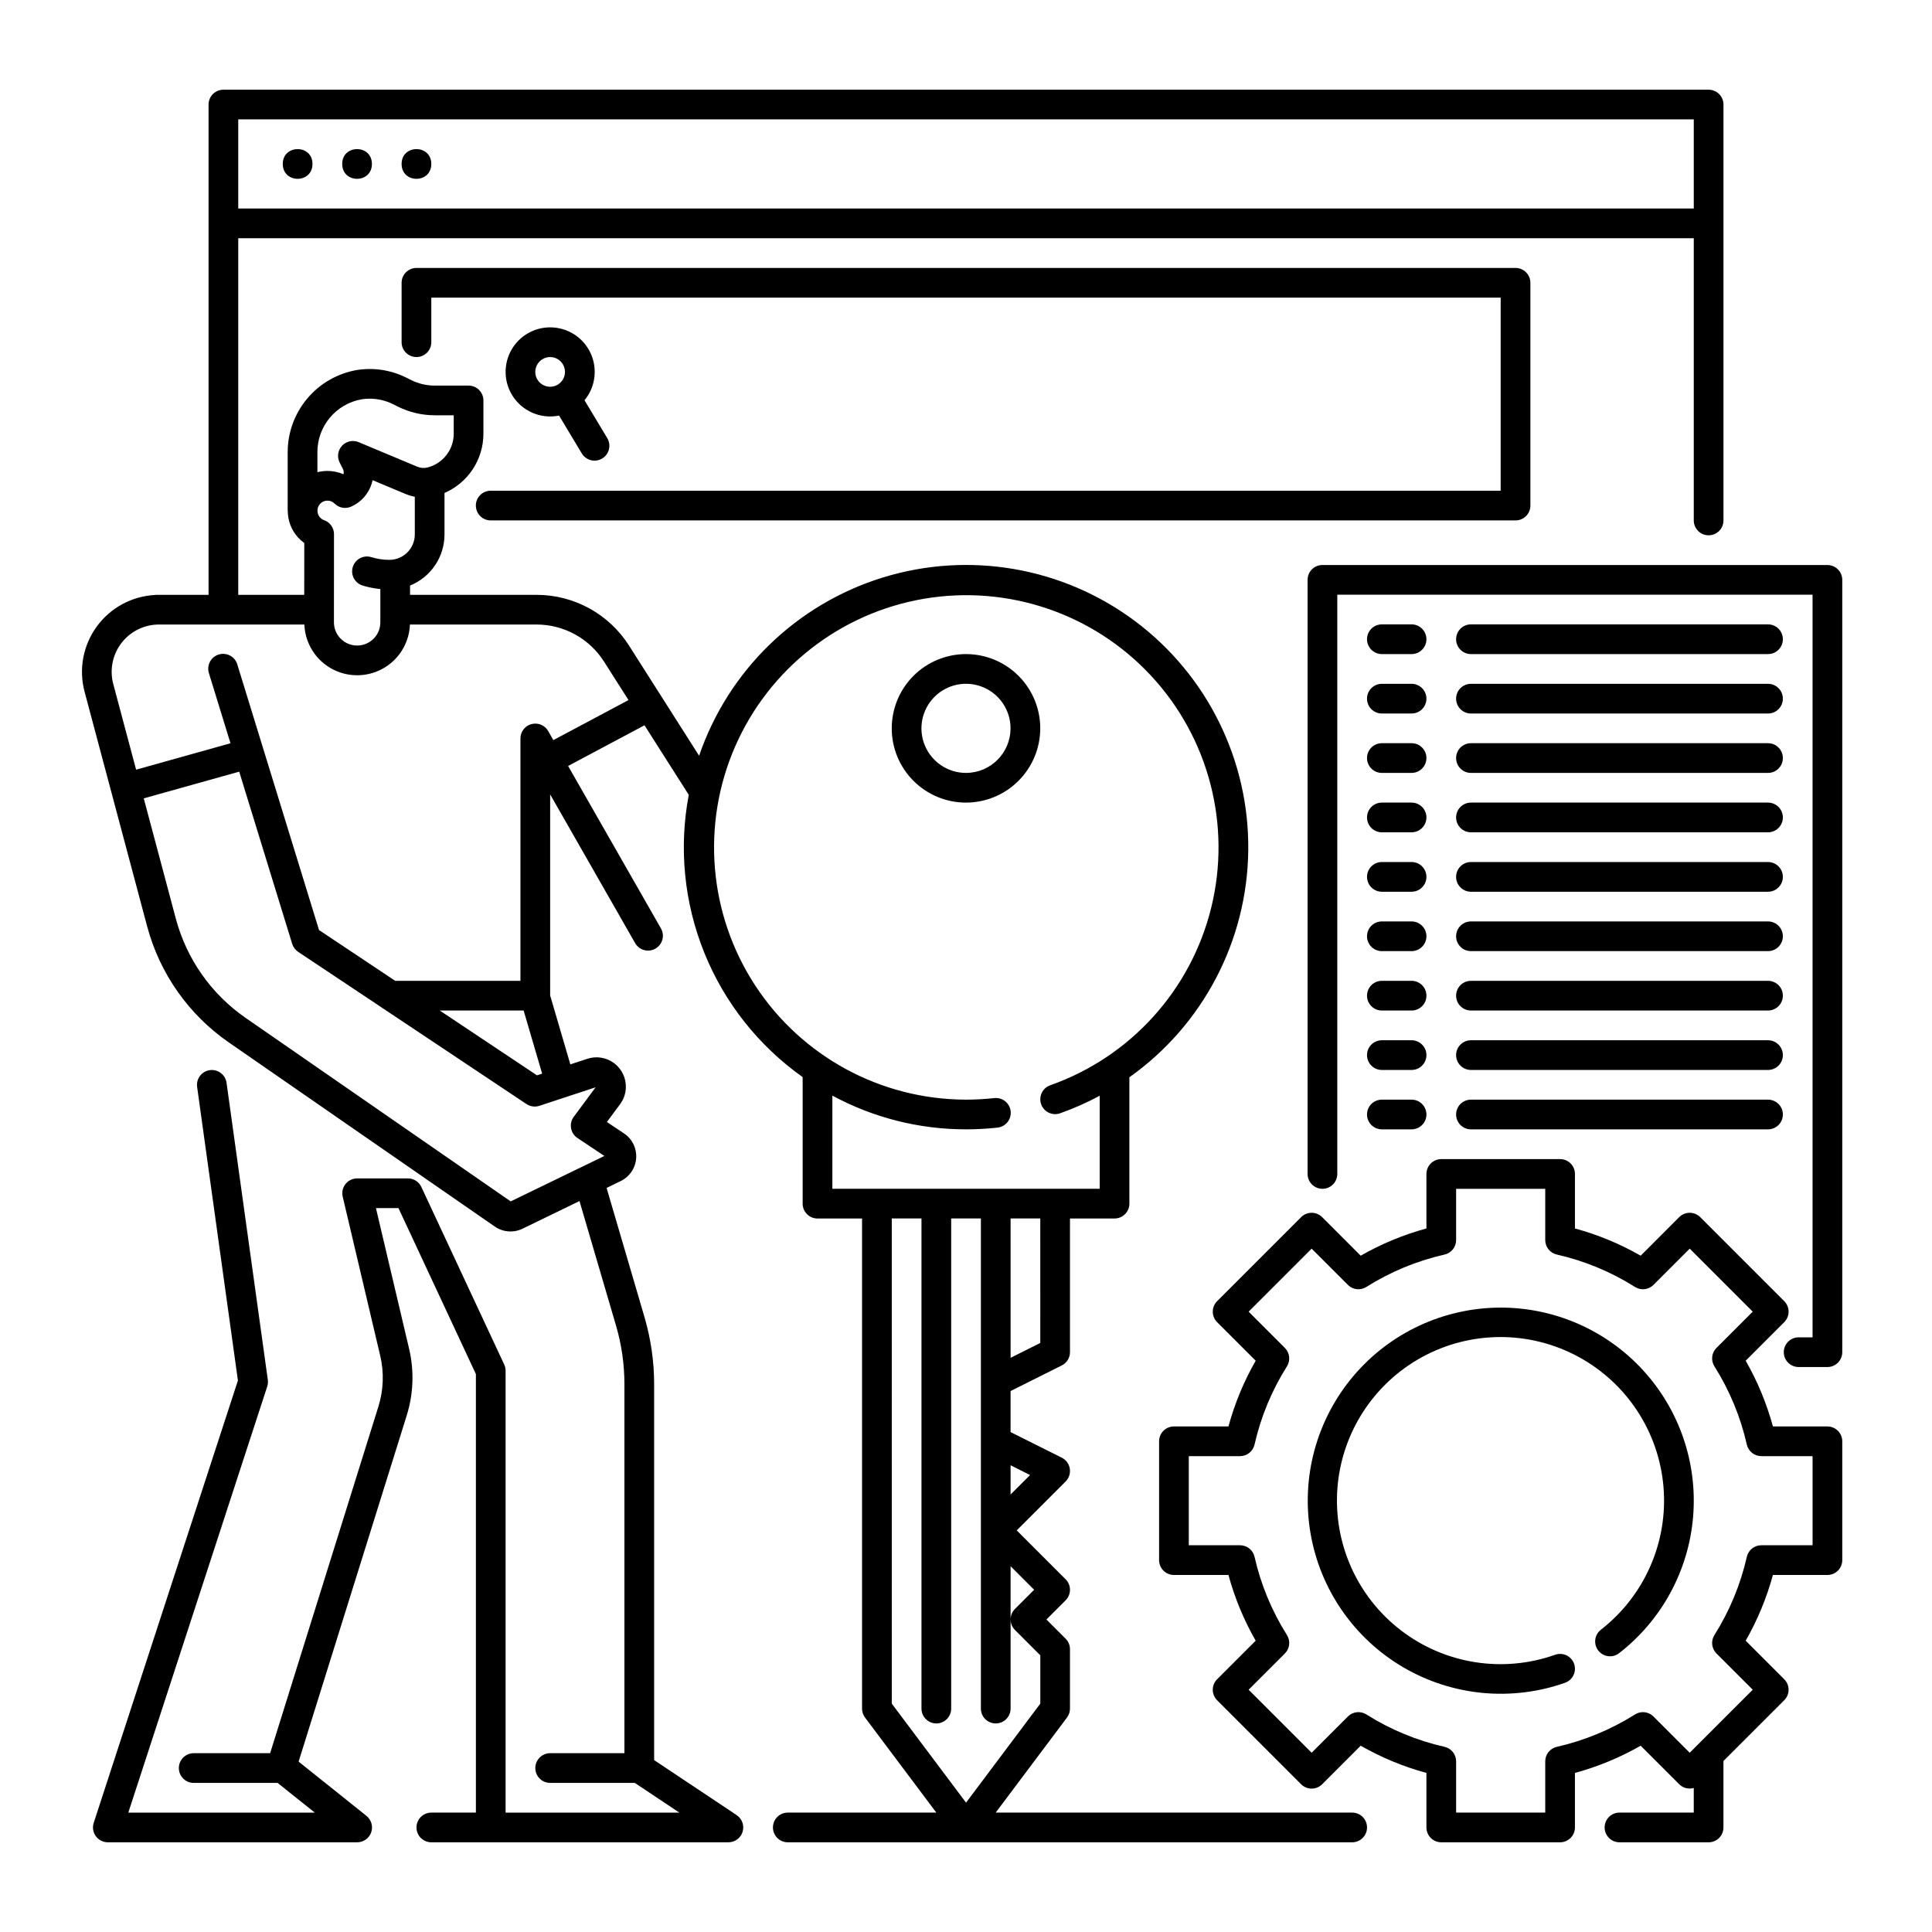 <?xml version="1.0" encoding="UTF-8"?>
<!-- Uploaded to: ICON Repo, www.iconrepo.com, Generator: ICON Repo Mixer Tools -->
<svg fill="#000000" width="800px" height="800px" version="1.1" viewBox="144 144 512 512" xmlns="http://www.w3.org/2000/svg">
 <g>
  <path d="m502.34 624.35h-94.465l18.895-25.191h-0.004c0.512-0.68 0.789-1.508 0.789-2.359v-15.746c0-1.043-0.414-2.047-1.152-2.785l-5.09-5.086 5.09-5.09c0.738-0.738 1.152-1.738 1.152-2.781 0-1.047-0.414-2.047-1.152-2.785l-12.961-12.961 12.961-12.961c0.895-0.895 1.305-2.164 1.102-3.414s-0.992-2.324-2.125-2.891l-13.57-6.781v-10.879l13.57-6.785c1.332-0.668 2.176-2.031 2.176-3.519v-35.426h11.809c1.043 0 2.043-0.414 2.781-1.152 0.738-0.738 1.152-1.738 1.152-2.781v-33.488c19.5-13.836 31.207-36.16 31.504-60.066 0.293-23.906-10.859-46.516-30.012-60.828s-43.992-18.602-66.836-11.547-40.938 24.609-48.684 47.23l-18.543-29.148c-5.336-8.422-14.621-13.516-24.594-13.492h-33.469v-2.461c2.695-1.09 5.004-2.961 6.633-5.371 1.625-2.41 2.496-5.25 2.5-8.156v-11.012c3.066-1.328 5.676-3.523 7.508-6.312 1.832-2.793 2.809-6.062 2.805-9.402v-8.805c0-1.043-0.414-2.043-1.152-2.781-0.738-0.738-1.738-1.152-2.781-1.152h-9c-2.152-0.004-4.277-0.504-6.207-1.465l-1.27-0.633v-0.004c-1.508-0.754-3.098-1.332-4.738-1.715-2.727-0.645-5.555-0.754-8.32-0.324-5.164 0.879-9.852 3.562-13.219 7.574-3.371 4.008-5.207 9.086-5.184 14.324v15.398h0.02v-0.004c-0.008 2.625 0.965 5.156 2.731 7.098 0.496 0.547 1.051 1.035 1.648 1.465l-0.012 13.734h-17.488v-94.5h385.73v74.785c0 2.176 1.762 3.938 3.938 3.938 2.172 0 3.934-1.762 3.934-3.938v-110.21c0-1.047-0.414-2.047-1.152-2.785s-1.738-1.152-2.781-1.152h-393.6c-2.176 0-3.938 1.762-3.938 3.938v129.93h-14.109v0.027c-6.164 0.297-11.863 3.363-15.5 8.344-3.641 4.981-4.836 11.34-3.246 17.301l16.59 62.215h0.004c3.328 12.461 10.977 23.34 21.582 30.688l70.547 48.84c2.164 1.496 4.969 1.711 7.336 0.562l15.098-7.328 9.68 33.008 0.004 0.004c1.473 5.039 2.223 10.266 2.223 15.52v97.789h-19.68c-2.172 0-3.934 1.766-3.934 3.938 0 2.176 1.762 3.938 3.934 3.938h22.426l11.809 7.871h-46.043v-117.08c0-0.574-0.125-1.145-0.367-1.664l-21.961-47.059c-0.645-1.387-2.035-2.269-3.566-2.269h-13.445c-1.203 0-2.34 0.547-3.086 1.492-0.746 0.941-1.02 2.176-0.746 3.344l9.938 42.137h0.004c1.051 4.465 0.883 9.125-0.484 13.5l-28.688 91.855h-20.254c-2.172 0-3.934 1.766-3.934 3.938 0 2.176 1.762 3.938 3.934 3.938h22.238l9.848 7.871h-49.418l36.816-112.93c0.184-0.566 0.238-1.168 0.156-1.762l-10.938-78.719c-0.301-2.148-2.289-3.648-4.438-3.352-2.152 0.301-3.652 2.281-3.359 4.434l10.812 77.82-38.215 117.22c-0.391 1.199-0.184 2.512 0.555 3.531 0.742 1.02 1.926 1.625 3.184 1.625h66.074c1.672 0 3.164-1.055 3.719-2.633 0.551-1.578 0.047-3.332-1.258-4.379l-17.977-14.367 28.656-91.754c1.785-5.723 2.004-11.816 0.629-17.652l-8.793-37.293h5.969l20.523 43.996v116.21h-11.809c-2.172 0-3.934 1.762-3.934 3.938 0 2.172 1.762 3.934 3.934 3.934h78.723c1.734 0 3.262-1.137 3.766-2.793 0.504-1.66-0.141-3.453-1.582-4.418l-21.863-14.574v-99.621c-0.004-6-0.859-11.969-2.543-17.727l-10.055-34.285 3.738-1.816c2.356-1.141 3.918-3.457 4.098-6.066 0.18-2.613-1.055-5.121-3.231-6.57l-4.527-3.016 3.504-4.731v-0.004c0.926-1.246 1.457-2.746 1.52-4.301v-0.047c0.094-2.543-1.062-4.973-3.098-6.5-2.035-1.531-4.688-1.965-7.106-1.172l-4.504 1.48-5.352-18.254v-53.289l22.504 39.379c0.512 0.918 1.367 1.59 2.379 1.871 1.016 0.281 2.098 0.148 3.008-0.375 0.914-0.52 1.578-1.387 1.852-2.398 0.27-1.016 0.125-2.098-0.406-3.004l-24.578-43.008 20.242-10.785 11.734 18.438c-2.668 14.047-1.242 28.566 4.109 41.828 5.348 13.258 14.398 24.703 26.07 32.965v33.547c0 1.043 0.414 2.043 1.152 2.781 0.738 0.738 1.738 1.152 2.781 1.152h11.809v129.89c0 0.852 0.277 1.68 0.789 2.359l18.891 25.191h-39.359c-2.172 0-3.934 1.762-3.934 3.938 0 2.172 1.762 3.934 3.934 3.934h149.57c2.172 0 3.934-1.762 3.934-3.934 0-2.176-1.762-3.938-3.934-3.938zm90.527-448.71v23.617h-385.73v-23.617zm-345.67 116.73c-1.621 0-3.234-0.242-4.781-0.719-2.078-0.641-4.281 0.523-4.922 2.602-0.641 2.078 0.523 4.281 2.602 4.922 1.531 0.465 3.106 0.777 4.699 0.934v8.824-0.004c-0.004 1.32-0.426 2.606-1.211 3.668l-0.02 0.023c-1.16 1.547-2.984 2.457-4.918 2.457s-3.758-0.91-4.918-2.457c-0.797-1.066-1.227-2.359-1.23-3.691l0.016-23.367c0.004-1.668-1.051-3.156-2.625-3.715-0.418-0.145-0.789-0.395-1.082-0.719-0.91-1.031-0.902-2.574 0.012-3.598 0.492-0.535 1.18-0.844 1.906-0.855 0.727-0.023 1.43 0.262 1.938 0.777 1.148 1.152 2.887 1.477 4.371 0.82 2.922-1.285 5.043-3.894 5.707-7.016l8.727 3.656h0.004c0.793 0.328 1.617 0.574 2.457 0.734v9.992c-0.004 3.715-3.016 6.727-6.731 6.731zm-19.082-28.43c-0.07-6.938 4.887-12.91 11.719-14.117 1.773-0.273 3.582-0.203 5.332 0.207 1.039 0.242 2.051 0.609 3.008 1.09l1.277 0.637c3.023 1.508 6.356 2.293 9.73 2.297h5.062v4.867c0.004 4.238-2.871 7.934-6.977 8.977-0.922 0.215-1.891 0.129-2.758-0.246l-15.457-6.473c-1.523-0.641-3.281-0.262-4.406 0.949-1.125 1.207-1.375 2.992-0.625 4.461l0.848 1.672-0.004 0.004c0.227 0.441 0.285 0.949 0.16 1.426-1.336-0.586-2.777-0.887-4.234-0.883h-0.207-0.004c-0.828 0.016-1.656 0.125-2.461 0.332zm73.727 168.21-5.789 7.82h-0.004c-0.641 0.867-0.898 1.957-0.711 3.019 0.184 1.062 0.797 2 1.695 2.598l7.129 4.754-24.824 12.039-70.27-48.645c-9.07-6.285-15.613-15.586-18.461-26.246l-8.512-31.914 25.297-7.078 14.039 45.633h0.004c0.266 0.863 0.824 1.613 1.574 2.117l22.016 14.672c0.184 0.148 0.379 0.281 0.59 0.395l37.914 25.277v-0.004c1.004 0.672 2.262 0.844 3.414 0.465zm-15.539-3.176-25.758-17.172h22.223l4.906 16.719zm4.344-88.836-1.367-2.394c-0.887-1.551-2.703-2.309-4.43-1.852s-2.926 2.019-2.926 3.805v64.234h-33.188l-20.188-13.457-21.664-70.414c-0.641-2.078-2.84-3.242-4.918-2.606-2.078 0.641-3.246 2.844-2.606 4.922l5.723 18.598-25.012 7-6.051-22.691v-0.004c-1.004-3.758-0.207-7.773 2.164-10.863 2.367-3.086 6.035-4.902 9.926-4.91h38.543c0.117 2.836 1.086 5.566 2.781 7.84 2.644 3.523 6.789 5.602 11.195 5.609 4.406 0.004 8.559-2.059 11.211-5.578l0.027-0.035c1.691-2.273 2.66-5.004 2.777-7.836h33.488c7.277-0.016 14.059 3.703 17.953 9.848l6.473 10.172zm127.41 225.17-5.09 5.09v-0.004c-0.738 0.738-1.152 1.742-1.152 2.785v-14.113zm-1.082-30.406-5.16 5.156v-7.746zm2.715-35.004-7.871 3.938-0.004-36.93h7.871zm-55.105-65.547c10.879 5.879 23.055 8.953 35.426 8.938 2.773 0 5.547-0.152 8.305-0.453 1.043-0.105 2.004-0.625 2.668-1.441 0.66-0.816 0.969-1.863 0.852-2.91-0.117-1.043-0.645-2-1.469-2.652-0.824-0.652-1.875-0.949-2.918-0.82-2.469 0.27-4.953 0.406-7.438 0.406-22.535-0.023-43.539-11.395-55.871-30.25-12.336-18.859-14.34-42.66-5.332-63.312s27.812-35.379 50.023-39.172c22.211-3.789 44.836 3.863 60.184 20.359s21.355 39.617 15.973 61.496c-5.383 21.879-21.426 39.578-42.672 47.074-2.051 0.723-3.125 2.973-2.398 5.019 0.723 2.051 2.973 3.125 5.019 2.402 3.613-1.277 7.125-2.836 10.496-4.652v24.652h-70.848zm15.746 32.555h7.871v129.89c0 2.172 1.762 3.934 3.934 3.934 2.176 0 3.938-1.762 3.938-3.934v-129.89h7.871v129.89c0 2.172 1.762 3.934 3.938 3.934 2.172 0 3.934-1.762 3.934-3.934v-23.617c0 1.043 0.414 2.043 1.152 2.781l6.723 6.723v12.801l-19.68 26.238-19.68-26.238z"/>
  <path d="m226.81 187.45c0 5.25-7.871 5.25-7.871 0 0-5.246 7.871-5.246 7.871 0"/>
  <path d="m242.56 187.45c0 5.25-7.871 5.25-7.871 0 0-5.246 7.871-5.246 7.871 0"/>
  <path d="m258.3 187.45c0 5.25-7.871 5.25-7.871 0 0-5.246 7.871-5.246 7.871 0"/>
  <path d="m270.11 277.98c0 1.047 0.414 2.047 1.152 2.785s1.742 1.152 2.785 1.152h271.59c1.043 0 2.043-0.414 2.781-1.152 0.738-0.738 1.152-1.738 1.152-2.785v-59.039c0-1.043-0.414-2.043-1.152-2.781-0.738-0.738-1.738-1.152-2.781-1.152h-291.27c-2.176 0-3.938 1.762-3.938 3.934v15.746c0 2.172 1.762 3.934 3.938 3.934 2.172 0 3.934-1.762 3.934-3.934v-11.809h283.39v51.168h-267.65c-2.176 0-3.938 1.762-3.938 3.934z"/>
  <path d="m289.79 230.75c-3.336 0.004-6.516 1.414-8.754 3.891-2.238 2.477-3.32 5.785-2.984 9.105 0.332 3.32 2.059 6.344 4.746 8.32 2.688 1.98 6.086 2.727 9.355 2.062l6.016 10.016c0.535 0.902 1.406 1.551 2.422 1.809s2.094 0.098 2.988-0.441c0.898-0.539 1.547-1.414 1.797-2.434 0.25-1.016 0.086-2.09-0.457-2.984l-6.019-10.023c2.91-3.523 3.527-8.414 1.578-12.551-1.949-4.137-6.113-6.773-10.688-6.769zm-3.938 11.809h0.004c0-1.594 0.957-3.027 2.43-3.637 1.469-0.609 3.164-0.273 4.289 0.852 1.125 1.129 1.461 2.82 0.852 4.289-0.609 1.473-2.043 2.43-3.637 2.43-2.172 0-3.934-1.762-3.934-3.934z"/>
  <path d="m419.68 337.02c0-5.219-2.074-10.227-5.766-13.918-3.691-3.691-8.695-5.762-13.914-5.762-5.223 0-10.227 2.07-13.918 5.762-3.691 3.691-5.762 8.699-5.762 13.918s2.07 10.223 5.762 13.914c3.691 3.691 8.695 5.766 13.918 5.766 5.215-0.008 10.219-2.082 13.906-5.773 3.691-3.688 5.766-8.691 5.773-13.906zm-19.68 11.809c-4.777 0-9.082-2.879-10.91-7.289-1.828-4.414-0.816-9.492 2.559-12.871 3.379-3.375 8.457-4.387 12.867-2.559 4.414 1.828 7.289 6.133 7.289 10.91-0.004 6.516-5.289 11.801-11.805 11.809z"/>
  <path d="m628.29 522.02h-14.449c-1.656-6.09-4.078-11.941-7.215-17.418l10.219-10.219h-0.004c0.738-0.738 1.156-1.738 1.156-2.781 0-1.043-0.418-2.047-1.156-2.785l-22.266-22.266c-0.738-0.738-1.738-1.152-2.781-1.152s-2.047 0.414-2.785 1.152l-10.215 10.219c-5.477-3.137-11.328-5.562-17.418-7.215v-14.449c0-1.043-0.414-2.043-1.152-2.781-0.738-0.738-1.738-1.152-2.785-1.152h-31.488c-2.172 0-3.934 1.762-3.934 3.934v14.449c-6.09 1.652-11.941 4.078-17.418 7.215l-10.219-10.219c-0.738-0.738-1.738-1.152-2.781-1.152-1.043 0-2.047 0.414-2.785 1.152l-22.266 22.27c-0.738 0.738-1.152 1.738-1.152 2.781 0 1.043 0.414 2.047 1.152 2.785l10.219 10.215c-3.137 5.477-5.562 11.328-7.215 17.418h-14.449c-2.172 0-3.934 1.762-3.934 3.934v31.488c0 1.047 0.414 2.047 1.152 2.785 0.738 0.738 1.738 1.152 2.781 1.152h14.449c1.652 6.09 4.078 11.941 7.215 17.418l-10.219 10.219v-0.004c-0.738 0.738-1.152 1.742-1.152 2.785s0.414 2.047 1.152 2.785l22.266 22.266h0.004c0.738 0.738 1.738 1.152 2.781 1.152 1.043 0 2.047-0.414 2.785-1.152l10.215-10.219c5.477 3.137 11.328 5.559 17.418 7.215v14.449c0 1.043 0.414 2.043 1.152 2.781 0.738 0.738 1.738 1.152 2.781 1.152h31.488c1.047 0 2.047-0.414 2.785-1.152 0.738-0.738 1.152-1.738 1.152-2.781v-14.449c6.09-1.656 11.941-4.078 17.418-7.215l10.219 10.219-0.004-0.004c1.012 1.004 2.488 1.383 3.856 0.984v6.527h-19.68c-2.176 0-3.938 1.762-3.938 3.938 0 2.172 1.762 3.934 3.938 3.934h23.617c1.043 0 2.043-0.414 2.781-1.152 0.738-0.738 1.152-1.738 1.152-2.781v-17.609l16.105-16.105c0.738-0.738 1.156-1.738 1.156-2.781s-0.418-2.047-1.156-2.785l-10.215-10.215c3.137-5.477 5.559-11.328 7.215-17.418h14.449c1.043 0 2.043-0.414 2.781-1.152 0.738-0.738 1.152-1.738 1.152-2.785v-31.488c0-1.043-0.414-2.043-1.152-2.781-0.738-0.738-1.738-1.152-2.781-1.152zm-3.938 31.488h-13.586c-1.84 0-3.43 1.27-3.84 3.062-1.664 7.352-4.57 14.363-8.59 20.734-0.98 1.555-0.754 3.582 0.547 4.883l9.609 9.609-16.699 16.699-9.609-9.609c-1.301-1.301-3.324-1.527-4.879-0.547-6.375 4.019-13.387 6.926-20.738 8.59-1.789 0.406-3.062 2-3.062 3.84v13.586h-23.617v-13.586c0-1.84-1.273-3.43-3.062-3.84-7.352-1.664-14.363-4.57-20.738-8.59-1.555-0.98-3.578-0.754-4.879 0.547l-9.609 9.609-16.699-16.699 9.609-9.609c1.301-1.301 1.527-3.324 0.547-4.879-4.019-6.375-6.926-13.387-8.59-20.738-0.41-1.789-2-3.062-3.84-3.062h-13.586v-23.617h13.586c1.836 0 3.43-1.273 3.836-3.062 1.668-7.352 4.57-14.363 8.594-20.738 0.977-1.555 0.75-3.578-0.547-4.879l-9.609-9.609 16.699-16.699 9.609 9.609c1.297 1.301 3.324 1.527 4.879 0.547 6.375-4.019 13.387-6.926 20.734-8.59 1.793-0.41 3.066-2 3.066-3.84v-13.586h23.617v13.586c0 1.836 1.27 3.43 3.062 3.836 7.348 1.668 14.359 4.57 20.734 8.594 1.555 0.977 3.582 0.75 4.883-0.547l9.609-9.609 16.699 16.699-9.609 9.609c-1.301 1.297-1.527 3.324-0.547 4.879 4.019 6.375 6.926 13.387 8.59 20.734 0.406 1.793 2 3.066 3.836 3.066h13.59z"/>
  <path d="m541.7 490.53c-15.078 0.012-29.383 6.672-39.094 18.203-9.715 11.527-13.848 26.758-11.301 41.617 2.551 14.859 11.523 27.836 24.523 35.473 13 7.633 28.707 9.145 42.926 4.129 2.051-0.723 3.125-2.973 2.398-5.023-0.723-2.047-2.973-3.121-5.019-2.398-13.82 4.898-29.18 2.481-40.82-6.43-11.645-8.906-17.996-23.098-16.883-37.715 1.113-14.621 9.543-27.684 22.402-34.727 12.859-7.039 28.406-7.106 41.324-0.168 12.914 6.938 21.449 19.93 22.684 34.539 1.234 14.609-5.004 28.852-16.574 37.855-0.828 0.641-1.367 1.582-1.5 2.621-0.133 1.039 0.156 2.09 0.801 2.914 0.641 0.828 1.586 1.363 2.629 1.488 1.039 0.129 2.086-0.164 2.906-0.812 11.301-8.781 18.402-21.891 19.59-36.152 1.188-14.258-3.648-28.367-13.34-38.895-9.688-10.531-23.344-16.52-37.652-16.52z"/>
  <path d="m628.29 293.73h-133.83c-2.172 0-3.934 1.762-3.934 3.938v157.44c0 2.176 1.762 3.938 3.934 3.938 2.176 0 3.938-1.762 3.938-3.938v-153.5h125.95v196.8h-3.691c-2.172 0-3.934 1.762-3.934 3.938 0 2.172 1.762 3.934 3.934 3.934h7.629c1.043 0 2.043-0.414 2.781-1.152 0.738-0.738 1.152-1.738 1.152-2.781v-204.67c0-1.047-0.414-2.047-1.152-2.785-0.738-0.738-1.738-1.152-2.781-1.152z"/>
  <path d="m510.21 317.34h7.871c2.176 0 3.938-1.766 3.938-3.938s-1.762-3.938-3.938-3.938h-7.871c-2.176 0-3.938 1.766-3.938 3.938s1.762 3.938 3.938 3.938z"/>
  <path d="m510.21 333.09h7.871c2.176 0 3.938-1.762 3.938-3.938 0-2.172-1.762-3.934-3.938-3.934h-7.871c-2.176 0-3.938 1.762-3.938 3.934 0 2.176 1.762 3.938 3.938 3.938z"/>
  <path d="m510.21 348.83h7.871c2.176 0 3.938-1.766 3.938-3.938 0-2.176-1.762-3.938-3.938-3.938h-7.871c-2.176 0-3.938 1.762-3.938 3.938 0 2.172 1.762 3.938 3.938 3.938z"/>
  <path d="m510.21 364.57h7.871c2.176 0 3.938-1.762 3.938-3.938 0-2.172-1.762-3.934-3.938-3.934h-7.871c-2.176 0-3.938 1.762-3.938 3.934 0 2.176 1.762 3.938 3.938 3.938z"/>
  <path d="m510.21 380.32h7.871c2.176 0 3.938-1.766 3.938-3.938 0-2.176-1.762-3.938-3.938-3.938h-7.871c-2.176 0-3.938 1.762-3.938 3.938 0 2.172 1.762 3.938 3.938 3.938z"/>
  <path d="m510.21 396.06h7.871c2.176 0 3.938-1.762 3.938-3.938 0-2.172-1.762-3.934-3.938-3.934h-7.871c-2.176 0-3.938 1.762-3.938 3.934 0 2.176 1.762 3.938 3.938 3.938z"/>
  <path d="m533.82 317.34h78.719c2.176 0 3.938-1.766 3.938-3.938s-1.762-3.938-3.938-3.938h-78.719c-2.176 0-3.938 1.766-3.938 3.938s1.762 3.938 3.938 3.938z"/>
  <path d="m533.82 333.09h78.719c2.176 0 3.938-1.762 3.938-3.938 0-2.172-1.762-3.934-3.938-3.934h-78.719c-2.176 0-3.938 1.762-3.938 3.934 0 2.176 1.762 3.938 3.938 3.938z"/>
  <path d="m533.82 348.83h78.719c2.176 0 3.938-1.766 3.938-3.938 0-2.176-1.762-3.938-3.938-3.938h-78.719c-2.176 0-3.938 1.762-3.938 3.938 0 2.172 1.762 3.938 3.938 3.938z"/>
  <path d="m533.82 364.57h78.719c2.176 0 3.938-1.762 3.938-3.938 0-2.172-1.762-3.934-3.938-3.934h-78.719c-2.176 0-3.938 1.762-3.938 3.934 0 2.176 1.762 3.938 3.938 3.938z"/>
  <path d="m533.82 380.32h78.719c2.176 0 3.938-1.766 3.938-3.938 0-2.176-1.762-3.938-3.938-3.938h-78.719c-2.176 0-3.938 1.762-3.938 3.938 0 2.172 1.762 3.938 3.938 3.938z"/>
  <path d="m533.82 396.06h78.719c2.176 0 3.938-1.762 3.938-3.938 0-2.172-1.762-3.934-3.938-3.934h-78.719c-2.176 0-3.938 1.762-3.938 3.934 0 2.176 1.762 3.938 3.938 3.938z"/>
  <path d="m533.82 411.8h78.719c2.176 0 3.938-1.762 3.938-3.934 0-2.176-1.762-3.938-3.938-3.938h-78.719c-2.176 0-3.938 1.762-3.938 3.938 0 2.172 1.762 3.934 3.938 3.934z"/>
  <path d="m533.82 427.55h78.719c2.176 0 3.938-1.762 3.938-3.938 0-2.172-1.762-3.934-3.938-3.934h-78.719c-2.176 0-3.938 1.762-3.938 3.934 0 2.176 1.762 3.938 3.938 3.938z"/>
  <path d="m533.82 443.29h78.719c2.176 0 3.938-1.762 3.938-3.934 0-2.176-1.762-3.938-3.938-3.938h-78.719c-2.176 0-3.938 1.762-3.938 3.938 0 2.172 1.762 3.934 3.938 3.934z"/>
  <path d="m510.21 411.8h7.871c2.176 0 3.938-1.762 3.938-3.934 0-2.176-1.762-3.938-3.938-3.938h-7.871c-2.176 0-3.938 1.762-3.938 3.938 0 2.172 1.762 3.934 3.938 3.934z"/>
  <path d="m510.21 427.55h7.871c2.176 0 3.938-1.762 3.938-3.938 0-2.172-1.762-3.934-3.938-3.934h-7.871c-2.176 0-3.938 1.762-3.938 3.934 0 2.176 1.762 3.938 3.938 3.938z"/>
  <path d="m510.21 443.29h7.871c2.176 0 3.938-1.762 3.938-3.934 0-2.176-1.762-3.938-3.938-3.938h-7.871c-2.176 0-3.938 1.762-3.938 3.938 0 2.172 1.762 3.934 3.938 3.934z"/>
 </g>
</svg>